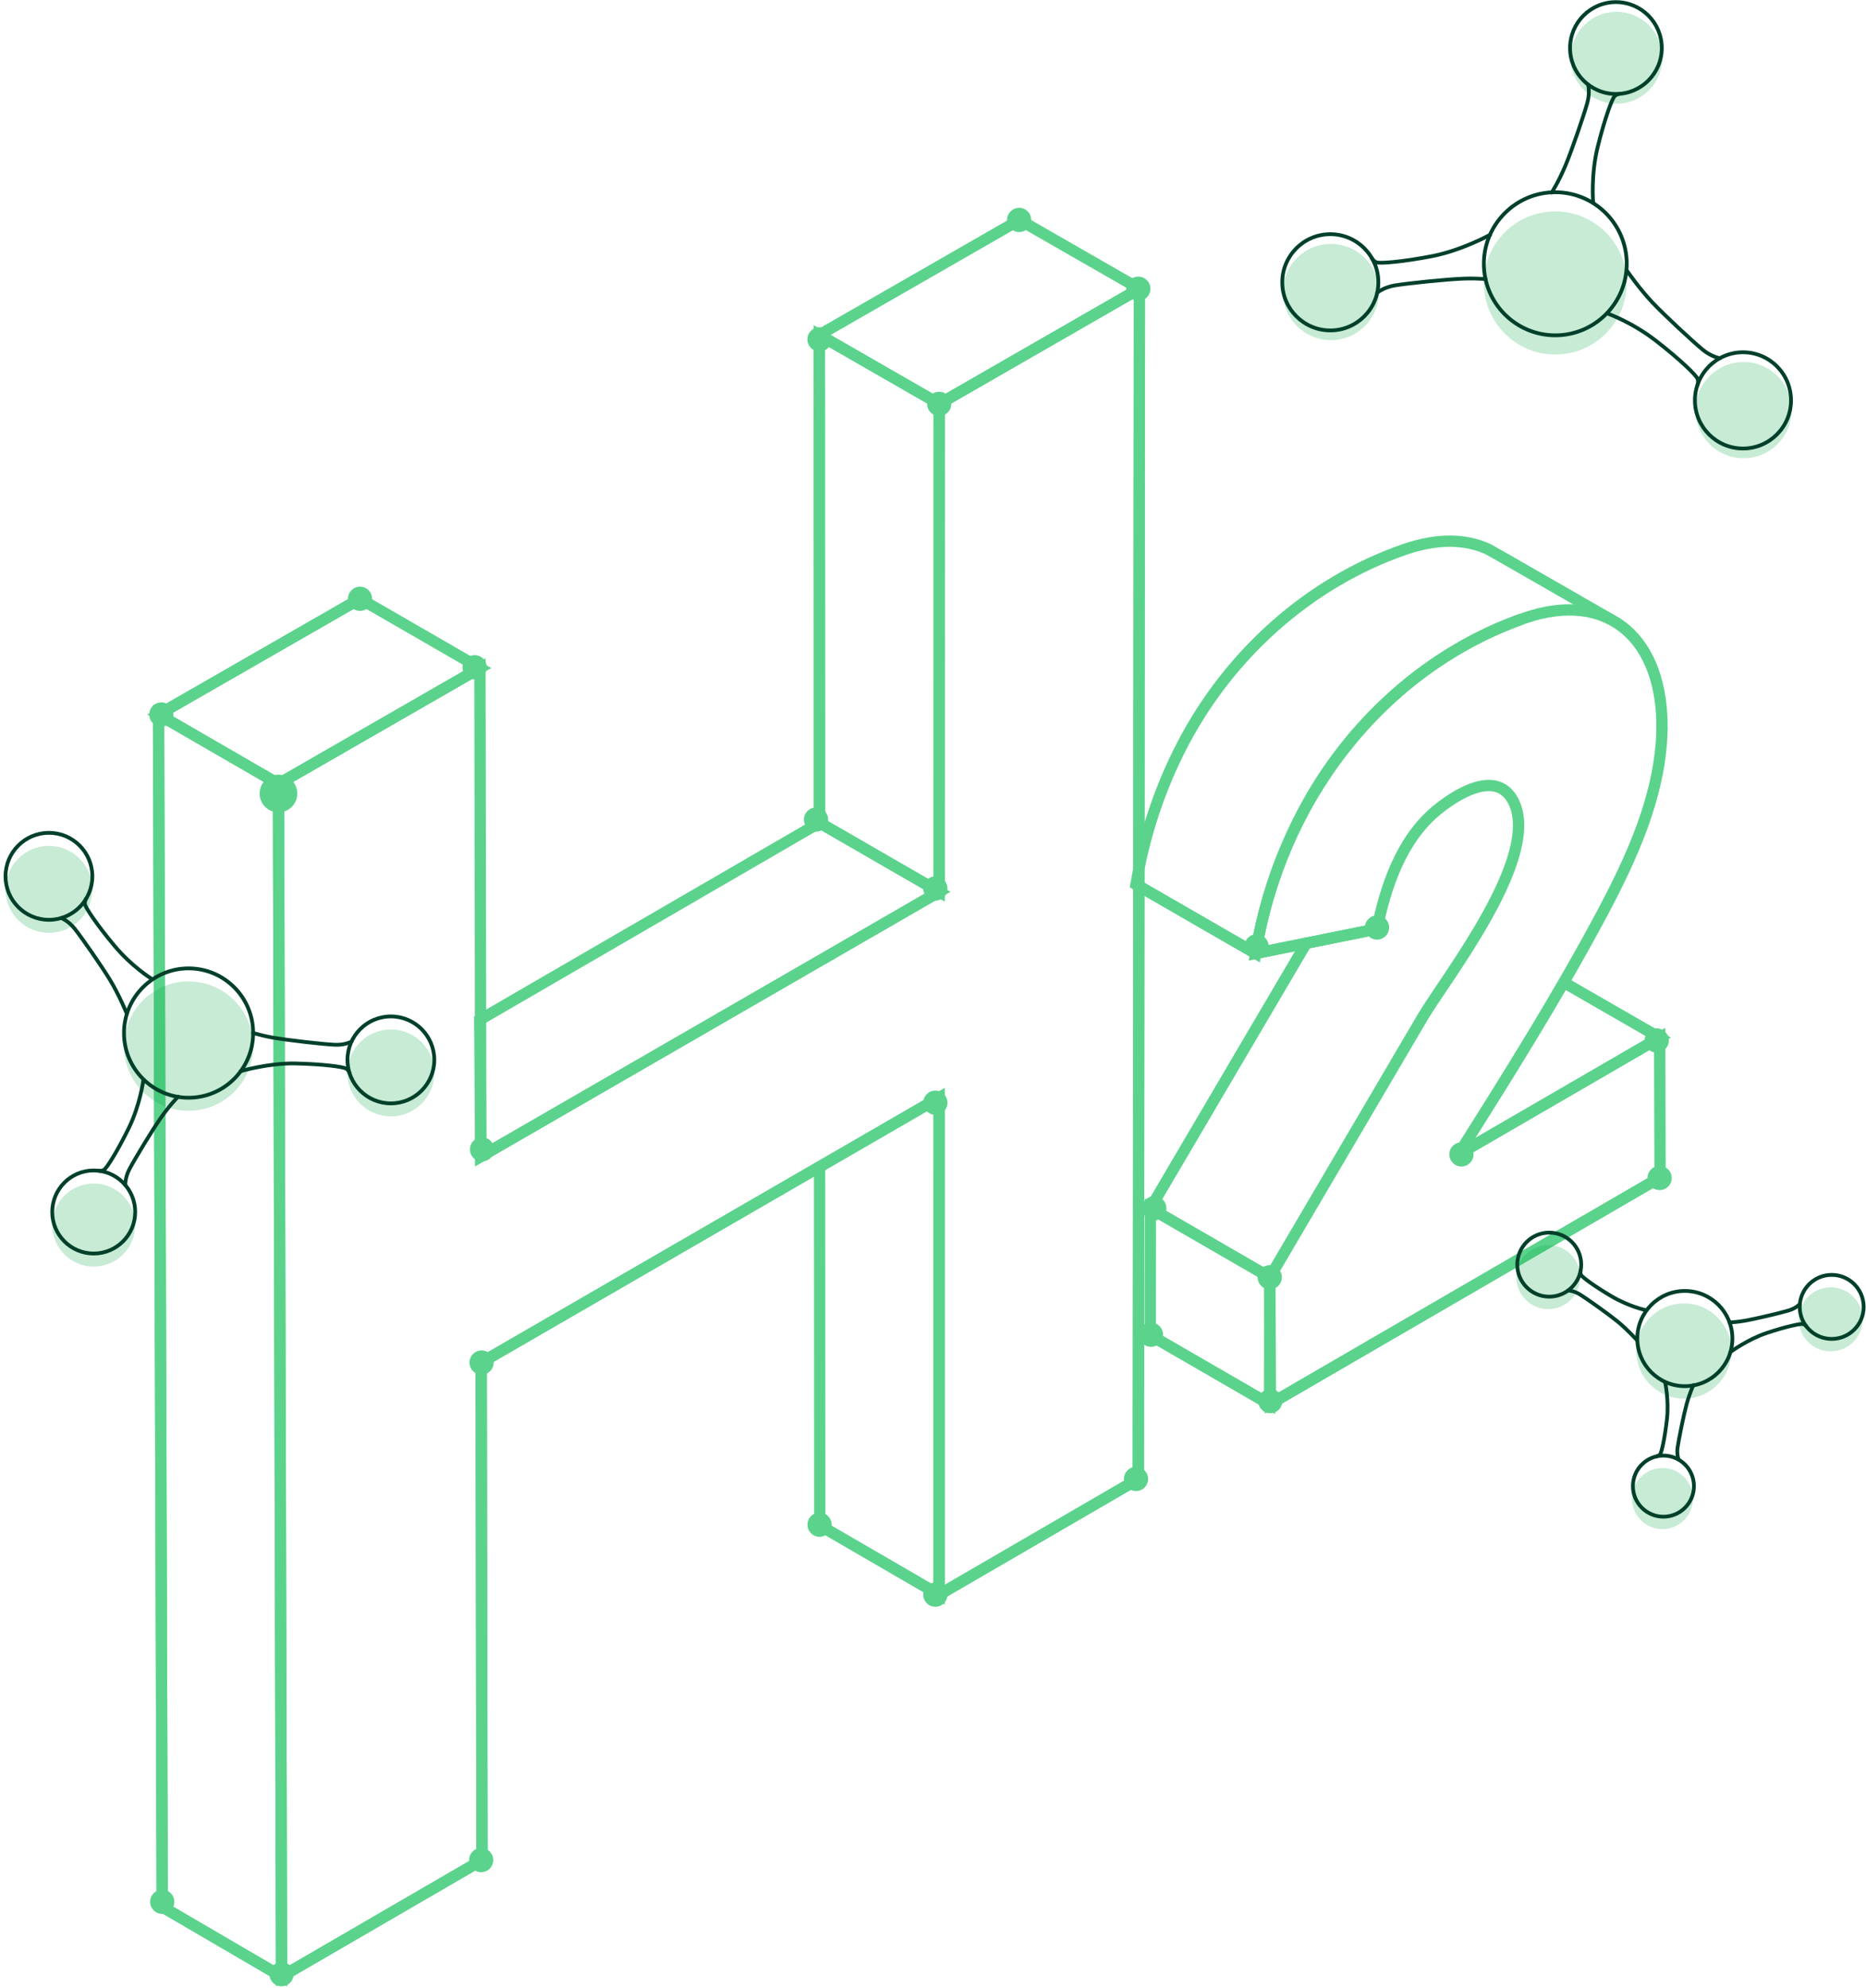 <svg width="495" height="527" viewBox="0 0 495 527" fill="none" xmlns="http://www.w3.org/2000/svg">
<path d="M386.852 306.06L440.252 275.099L415.157 260.654" stroke="#5BD38C" stroke-width="3" stroke-linecap="round" stroke-line="round"/>
<path d="M440.14 312.312L336.785 372.298L305.13 353.989" stroke="#5BD38C" stroke-width="3" stroke-linecap="round" stroke-line="round"/>
<path d="M305.164 320.343L305.13 353.989L336.785 372.299L336.835 338.646L305.164 320.343Z" stroke="#5BD38C" stroke-width="3" stroke-linecap="round" stroke-line="round"/>
<path d="M346.565 249.987C333.077 272.929 318.653 297.407 305.164 320.348L336.835 338.646" stroke="#5BD38C" stroke-width="3" stroke-linecap="round" stroke-line="round"/>
<path d="M365.285 246.286L333.076 252.78L301.366 234.499" stroke="#5BD38C" stroke-width="3" stroke-linecap="round" stroke-line="round"/>
<path d="M403.135 164.334C365.252 178.236 339.372 213.441 333.076 252.774L301.366 234.493C303.427 221.612 307.752 208.703 313.801 197.156C326.158 173.559 347.17 154.504 372.489 145.711C381.116 142.716 388.56 142.845 394.442 145.47L395.035 145.756C396.033 146.26 426.92 164.031 426.92 164.031" stroke="#5BD38C" stroke-width="3" stroke-linecap="round" stroke-line="round"/>
<path d="M440.873 193.584C441.327 169.712 426.864 156.068 404.222 163.942C378.903 172.746 357.891 191.829 345.529 215.427C339.479 226.979 335.149 239.893 333.082 252.78L365.291 246.292C367.554 234.981 371.733 222.756 380.796 215.101C385.866 210.817 396.794 203.768 401.349 212.236C409.252 226.917 383.502 259.268 377.323 269.783C363.829 292.735 350.335 315.693 336.841 338.646L337.02 372.169L440.375 312.183L440.263 275.104L386.863 306.065C399.959 285.322 413.123 264.399 424.69 242.759C432.79 227.601 440.442 211.092 440.885 193.59L440.873 193.584Z" stroke="#5BD38C" stroke-width="3" stroke-linecap="round" stroke-line="round"/>
<path d="M217.459 404.431L249.114 422.796L249.125 291.02" stroke="#5BD38C" stroke-width="3" stroke-miterlimit="10"/>
<path d="M249.125 291.02L127.638 361.251" stroke="#5BD38C" stroke-width="3" stroke-miterlimit="10"/>
<path d="M127.638 361.251L127.868 493.162" stroke="#5BD38C" stroke-width="3" stroke-miterlimit="10"/>
<path d="M127.868 493.163L74.687 524.033L43.032 505.55" stroke="#5BD38C" stroke-width="3" stroke-miterlimit="10"/>
<path d="M42.058 189.44L43.032 505.55L74.687 524.033L73.869 207.834L42.058 189.44Z" stroke="#5BD38C" stroke-width="3" stroke-miterlimit="10"/>
<path d="M95.502 158.755L42.058 189.44L73.869 207.834L127.314 177.114L95.502 158.755Z" stroke="#5BD38C" stroke-width="3" stroke-miterlimit="10"/>
<path d="M217.388 218.13L127.264 270.383L127.538 306.615L249.132 236.445L217.388 218.13Z" stroke="#5BD38C" stroke-width="3" stroke-miterlimit="10"/>
<path d="M217.337 88.803L217.387 218.13L249.132 236.445L249.148 107.085L217.337 88.803Z" stroke="#5BD38C" stroke-width="3" stroke-miterlimit="10"/>
<path d="M270.451 58.314L217.337 88.803L249.148 107.085L302.257 76.556L270.451 58.314Z" stroke="#5BD38C" stroke-width="3" stroke-miterlimit="10"/>
<path d="M301.965 392.116L249.114 422.797L217.459 404.431" stroke="#5BD38C" stroke-width="3" stroke-miterlimit="10"/>
<path d="M302.257 76.556L301.966 392.116" stroke="#5BD38C" stroke-width="3" stroke-miterlimit="10"/>
<path d="M301.966 392.116L302.257 76.556L249.148 107.084L249.132 236.444L127.538 306.614L127.314 177.114L73.869 207.833L74.687 524.033L127.868 493.162L127.639 361.251L249.126 291.019L249.115 422.796L301.966 392.116Z" stroke="#5BD38C" stroke-width="3" stroke-miterlimit="10"/>
<path d="M43.032 505.55L42.058 189.44L95.502 158.755" stroke="#5BD38C" stroke-width="3" stroke-miterlimit="10"/>
<path d="M217.46 404.431L217.41 309.346" stroke="#5BD38C" stroke-width="3" stroke-miterlimit="10"/>
<path d="M217.387 218.13L217.337 88.803" stroke="#5BD38C" stroke-width="3" stroke-miterlimit="10"/>
<path d="M127.639 496.376C129.412 496.376 130.849 494.937 130.849 493.162C130.849 491.388 129.412 489.949 127.639 489.949C125.866 489.949 124.429 491.388 124.429 493.162C124.429 494.937 125.866 496.376 127.639 496.376Z" fill="#5BD38C"/>
<path d="M74.687 526.624C76.459 526.624 77.897 525.186 77.897 523.411C77.897 521.636 76.459 520.198 74.687 520.198C72.914 520.198 71.477 521.636 71.477 523.411C71.477 525.186 72.914 526.624 74.687 526.624Z" fill="#5BD38C"/>
<path d="M43.032 507.428C44.805 507.428 46.242 505.99 46.242 504.215C46.242 502.441 44.805 501.002 43.032 501.002C41.259 501.002 39.822 502.441 39.822 504.215C39.822 505.99 41.259 507.428 43.032 507.428Z" fill="#5BD38C"/>
<path d="M127.751 364.465C129.523 364.465 130.96 363.026 130.96 361.251C130.96 359.477 129.523 358.038 127.751 358.038C125.978 358.038 124.541 359.477 124.541 361.251C124.541 363.026 125.978 364.465 127.751 364.465Z" fill="#5BD38C"/>
<path d="M42.797 192.654C44.569 192.654 46.006 191.215 46.006 189.44C46.006 187.666 44.569 186.227 42.797 186.227C41.024 186.227 39.587 187.666 39.587 189.44C39.587 191.215 41.024 192.654 42.797 192.654Z" fill="#5BD38C"/>
<path d="M127.868 307.944C129.641 307.944 131.078 306.505 131.078 304.731C131.078 302.956 129.641 301.517 127.868 301.517C126.095 301.517 124.658 302.956 124.658 304.731C124.658 306.505 126.095 307.944 127.868 307.944Z" fill="#5BD38C"/>
<path d="M125.908 180.12C127.681 180.12 129.118 178.681 129.118 176.907C129.118 175.132 127.681 173.694 125.908 173.694C124.135 173.694 122.698 175.132 122.698 176.907C122.698 178.681 124.135 180.12 125.908 180.12Z" fill="#5BD38C"/>
<path d="M216.475 220.502C218.248 220.502 219.685 219.063 219.685 217.289C219.685 215.514 218.248 214.075 216.475 214.075C214.702 214.075 213.265 215.514 213.265 217.289C213.265 219.063 214.702 220.502 216.475 220.502Z" fill="#5BD38C"/>
<path d="M95.502 161.968C97.275 161.968 98.712 160.529 98.712 158.755C98.712 156.98 97.275 155.542 95.502 155.542C93.73 155.542 92.293 156.98 92.293 158.755C92.293 160.529 93.73 161.968 95.502 161.968Z" fill="#5BD38C"/>
<path d="M249.148 110.298C250.921 110.298 252.358 108.859 252.358 107.085C252.358 105.31 250.921 103.871 249.148 103.871C247.376 103.871 245.938 105.31 245.938 107.085C245.938 108.859 247.376 110.298 249.148 110.298Z" fill="#5BD38C"/>
<path d="M270.35 61.527C272.123 61.527 273.56 60.089 273.56 58.314C273.56 56.539 272.123 55.101 270.35 55.101C268.577 55.101 267.14 56.539 267.14 58.314C267.14 60.089 268.577 61.527 270.35 61.527Z" fill="#5BD38C"/>
<path d="M217.387 93.194C219.16 93.194 220.597 91.756 220.597 89.981C220.597 88.206 219.16 86.768 217.387 86.768C215.615 86.768 214.178 88.206 214.178 89.981C214.178 91.756 215.615 93.194 217.387 93.194Z" fill="#5BD38C"/>
<path d="M301.965 79.769C303.738 79.769 305.175 78.331 305.175 76.556C305.175 74.782 303.738 73.343 301.965 73.343C300.192 73.343 298.755 74.782 298.755 76.556C298.755 78.331 300.192 79.769 301.965 79.769Z" fill="#5BD38C"/>
<path d="M333.329 254.109C335.102 254.109 336.539 252.671 336.539 250.896C336.539 249.121 335.102 247.683 333.329 247.683C331.556 247.683 330.119 249.121 330.119 250.896C330.119 252.671 331.556 254.109 333.329 254.109Z" fill="#5BD38C"/>
<path d="M248.123 238.783C249.895 238.783 251.333 237.345 251.333 235.57C251.333 233.796 249.895 232.357 248.123 232.357C246.35 232.357 244.913 233.796 244.913 235.57C244.913 237.345 246.35 238.783 248.123 238.783Z" fill="#5BD38C"/>
<path d="M365.286 249.124C367.059 249.124 368.496 247.685 368.496 245.911C368.496 244.136 367.059 242.698 365.286 242.698C363.513 242.698 362.076 244.136 362.076 245.911C362.076 247.685 363.513 249.124 365.286 249.124Z" fill="#5BD38C"/>
<path d="M336.835 341.86C338.607 341.86 340.044 340.421 340.044 338.646C340.044 336.872 338.607 335.433 336.835 335.433C335.062 335.433 333.625 336.872 333.625 338.646C333.625 340.421 335.062 341.86 336.835 341.86Z" fill="#5BD38C"/>
<path d="M248.123 295.573C249.895 295.573 251.333 294.135 251.333 292.36C251.333 290.585 249.895 289.147 248.123 289.147C246.35 289.147 244.913 290.585 244.913 292.36C244.913 294.135 246.35 295.573 248.123 295.573Z" fill="#5BD38C"/>
<path d="M301.355 395.33C303.128 395.33 304.565 393.891 304.565 392.116C304.565 390.342 303.128 388.903 301.355 388.903C299.583 388.903 298.146 390.342 298.146 392.116C298.146 393.891 299.583 395.33 301.355 395.33Z" fill="#5BD38C"/>
<path d="M248.123 426.01C249.895 426.01 251.333 424.571 251.333 422.797C251.333 421.022 249.895 419.583 248.123 419.583C246.35 419.583 244.913 421.022 244.913 422.797C244.913 424.571 246.35 426.01 248.123 426.01Z" fill="#5BD38C"/>
<path d="M217.409 407.453C219.182 407.453 220.619 406.015 220.619 404.24C220.619 402.465 219.182 401.027 217.409 401.027C215.637 401.027 214.2 402.465 214.2 404.24C214.2 406.015 215.637 407.453 217.409 407.453Z" fill="#5BD38C"/>
<path d="M305.326 357.084C307.099 357.084 308.536 355.646 308.536 353.871C308.536 352.097 307.099 350.658 305.326 350.658C303.554 350.658 302.117 352.097 302.117 353.871C302.117 355.646 303.554 357.084 305.326 357.084Z" fill="#5BD38C"/>
<path d="M306.206 323.555C307.979 323.555 309.416 322.117 309.416 320.342C309.416 318.568 307.979 317.129 306.206 317.129C304.433 317.129 302.996 318.568 302.996 320.342C302.996 322.117 304.433 323.555 306.206 323.555Z" fill="#5BD38C"/>
<path d="M336.969 374.687C338.742 374.687 340.179 373.249 340.179 371.474C340.179 369.699 338.742 368.261 336.969 368.261C335.197 368.261 333.76 369.699 333.76 371.474C333.76 373.249 335.197 374.687 336.969 374.687Z" fill="#5BD38C"/>
<path d="M440.252 315.525C442.024 315.525 443.461 314.087 443.461 312.312C443.461 310.537 442.024 309.099 440.252 309.099C438.479 309.099 437.042 310.537 437.042 312.312C437.042 314.087 438.479 315.525 440.252 315.525Z" fill="#5BD38C"/>
<path d="M439.485 279.08C441.258 279.08 442.695 277.642 442.695 275.867C442.695 274.092 441.258 272.654 439.485 272.654C437.712 272.654 436.275 274.092 436.275 275.867C436.275 277.642 437.712 279.08 439.485 279.08Z" fill="#5BD38C"/>
<path d="M387.681 309.273C389.454 309.273 390.891 307.834 390.891 306.06C390.891 304.285 389.454 302.846 387.681 302.846C385.908 302.846 384.471 304.285 384.471 306.06C384.471 307.834 385.908 309.273 387.681 309.273Z" fill="#5BD38C"/>
<path d="M73.869 215.387C76.629 215.387 78.866 213.148 78.866 210.385C78.866 207.623 76.629 205.383 73.869 205.383C71.11 205.383 68.873 207.623 68.873 210.385C68.873 213.148 71.11 215.387 73.869 215.387Z" fill="#5BD38C"/>
<path opacity="0.22" d="M50.022 294.5C59.483 294.5 67.152 286.823 67.152 277.352C67.152 267.881 59.483 260.203 50.022 260.203C40.562 260.203 32.893 267.881 32.893 277.352C32.893 286.823 40.562 294.5 50.022 294.5Z" fill="#00A443"/>
<path opacity="0.22" d="M12.979 247.327C19.339 247.327 24.496 242.165 24.496 235.798C24.496 229.43 19.339 224.268 12.979 224.268C6.618 224.268 1.462 229.43 1.462 235.798C1.462 242.165 6.618 247.327 12.979 247.327Z" fill="#00A443"/>
<path d="M16.239 243.398C16.239 243.398 18.127 244.093 19.847 246.269C21.79 248.731 27.14 256.402 29.252 259.913C31.61 263.821 33.621 268.695 33.621 268.695" stroke="#00402A" stroke-linecap="round" stroke-line="round"/>
<path d="M40.035 259.391C40.035 259.391 34.982 256.262 30.372 250.767C25.762 245.271 22.614 240.572 22.524 239.697C22.434 238.822 22.86 238.261 22.86 238.261" stroke="#00402A" stroke-linecap="round" stroke-line="round"/>
<path opacity="0.22" d="M24.859 335.807C30.935 335.807 35.861 330.876 35.861 324.793C35.861 318.711 30.935 313.78 24.859 313.78C18.783 313.78 13.857 318.711 13.857 324.793C13.857 330.876 18.783 335.807 24.859 335.807Z" fill="#00A443"/>
<path d="M24.859 332.348C30.935 332.348 35.861 327.417 35.861 321.335C35.861 315.252 30.935 310.321 24.859 310.321C18.784 310.321 13.858 315.252 13.858 321.335C13.858 327.417 18.784 332.348 24.859 332.348Z" stroke="#00402A" stroke-linecap="round" stroke-line="round"/>
<path d="M33.239 314.213C33.239 314.213 33.116 312.295 34.348 309.951C35.743 307.304 40.364 299.655 42.605 296.453C45.103 292.881 47.26 290.75 47.26 290.75" stroke="#00402A" stroke-linecap="round" stroke-line="round"/>
<path d="M38.041 286.303C38.041 286.303 37.206 292.847 34.198 299.005C31.19 305.162 28.311 309.732 27.582 310.147C26.854 310.562 26.199 310.411 26.199 310.411" stroke="#00402A" stroke-linecap="round" stroke-line="round"/>
<path opacity="0.22" d="M103.691 295.997C110.051 295.997 115.208 290.835 115.208 284.468C115.208 278.1 110.051 272.938 103.691 272.938C97.33 272.938 92.174 278.1 92.174 284.468C92.174 290.835 97.33 295.997 103.691 295.997Z" fill="#00A443"/>
<path d="M50.022 291.042C59.483 291.042 67.152 283.364 67.152 273.893C67.152 264.422 59.483 256.745 50.022 256.745C40.562 256.745 32.893 264.422 32.893 273.893C32.893 283.364 40.562 291.042 50.022 291.042Z" stroke="#00402A" stroke-linecap="round" stroke-line="round"/>
<path d="M12.979 243.869C19.339 243.869 24.496 238.707 24.496 232.339C24.496 225.972 19.339 220.81 12.979 220.81C6.618 220.81 1.462 225.972 1.462 232.339C1.462 238.707 6.618 243.869 12.979 243.869Z" stroke="#00402A" stroke-linecap="round" stroke-line="round"/>
<path d="M103.691 292.539C110.051 292.539 115.208 287.377 115.208 281.009C115.208 274.642 110.051 269.48 103.691 269.48C97.33 269.48 92.174 274.642 92.174 281.009C92.174 287.377 97.33 292.539 103.691 292.539Z" stroke="#00402A" stroke-linecap="round" stroke-line="round"/>
<path d="M93.232 276.175C93.232 276.175 91.468 277.14 88.7 276.994C85.575 276.832 76.282 275.8 72.254 275.082C70.4 274.751 68.759 274.336 67.123 273.882" stroke="#00402A" stroke-linecap="round" stroke-line="round"/>
<path d="M63.818 284.009C63.818 284.009 71.213 281.805 78.382 281.957C85.552 282.108 91.154 282.837 91.871 283.347C92.588 283.858 92.728 284.547 92.728 284.547" stroke="#00402A" stroke-linecap="round" stroke-line="round"/>
<path opacity="0.22" d="M412.578 93.989C423.044 93.989 431.528 85.495 431.528 75.018C431.528 64.54 423.044 56.047 412.578 56.047C402.112 56.047 393.627 64.54 393.627 75.018C393.627 85.495 402.112 93.989 412.578 93.989Z" fill="#00A443"/>
<path opacity="0.22" d="M462.522 121.494C469.561 121.494 475.266 115.783 475.266 108.737C475.266 101.691 469.561 95.979 462.522 95.979C455.484 95.979 449.779 101.691 449.779 108.737C449.779 115.783 455.484 121.494 462.522 121.494Z" fill="#00A443"/>
<path d="M456.247 94.968C456.247 94.968 454.046 94.66 451.676 92.708C448.999 90.504 441.42 83.466 438.311 80.169C434.844 76.496 431.533 71.701 431.533 71.701" stroke="#00402A" stroke-linecap="round" stroke-line="round"/>
<path d="M426.772 83.265C426.772 83.265 432.967 85.463 439.241 90.32C445.515 95.176 450.019 99.516 450.321 100.447C450.624 101.378 450.293 102.079 450.293 102.079" stroke="#00402A" stroke-linecap="round" stroke-line="round"/>
<path opacity="0.22" d="M428.818 27.497C435.537 27.497 440.985 22.044 440.985 15.317C440.985 8.59 435.537 3.137 428.818 3.137C422.099 3.137 416.651 8.59 416.651 15.317C416.651 22.044 422.099 27.497 428.818 27.497Z" fill="#00A443"/>
<path d="M428.659 24.916C435.379 24.916 440.826 19.463 440.826 12.736C440.826 6.009 435.379 0.556 428.659 0.556C421.94 0.556 416.493 6.009 416.493 12.736C416.493 19.463 421.94 24.916 428.659 24.916Z" stroke="#00402A" stroke-linecap="round" stroke-line="round"/>
<path d="M421.271 22.409C421.271 22.409 421.853 24.456 421.069 27.277C420.184 30.468 416.98 39.816 415.305 43.809C413.446 48.256 411.614 51.065 411.614 51.065" stroke="#00402A" stroke-linecap="round" stroke-line="round"/>
<path d="M422.621 53.701C422.621 53.701 421.988 46.433 423.797 39.07C425.607 31.707 427.646 26.088 428.34 25.471C429.035 24.854 429.774 24.866 429.774 24.866" stroke="#00402A" stroke-linecap="round" stroke-line="round"/>
<path opacity="0.22" d="M353.057 90.186C360.095 90.186 365.8 84.474 365.8 77.429C365.8 70.383 360.095 64.671 353.057 64.671C346.018 64.671 340.313 70.383 340.313 77.429C340.313 84.474 346.018 90.186 353.057 90.186Z" fill="#00A443"/>
<path d="M412.578 88.906C423.044 88.906 431.528 80.413 431.528 69.935C431.528 59.458 423.044 50.964 412.578 50.964C402.112 50.964 393.627 59.458 393.627 69.935C393.627 80.413 402.112 88.906 412.578 88.906Z" stroke="#00402A" stroke-linecap="round" stroke-line="round"/>
<path d="M462.364 118.913C469.402 118.913 475.107 113.201 475.107 106.155C475.107 99.109 469.402 93.398 462.364 93.398C455.326 93.398 449.62 99.109 449.62 106.155C449.62 113.201 455.326 118.913 462.364 118.913Z" stroke="#00402A" stroke-linecap="round" stroke-line="round"/>
<path d="M352.898 87.605C359.936 87.605 365.642 81.893 365.642 74.847C365.642 67.802 359.936 62.09 352.898 62.09C345.86 62.09 340.154 67.802 340.154 74.847C340.154 81.893 345.86 87.605 352.898 87.605Z" stroke="#00402A" stroke-linecap="round" stroke-line="round"/>
<path d="M365.333 77.618C365.333 77.618 367.019 76.159 370.044 75.666C373.461 75.105 383.751 74.04 388.272 73.872C390.35 73.793 392.226 73.86 394.097 73.967" stroke="#00402A" stroke-linecap="round" stroke-line="round"/>
<path d="M395.296 62.241C395.296 62.241 387.824 66.357 380.038 67.883C372.251 69.402 366.022 69.93 365.126 69.548C364.23 69.167 363.922 68.455 363.922 68.455" stroke="#00402A" stroke-linecap="round" stroke-line="round"/>
<path opacity="0.22" d="M446.69 370.814C453.654 370.814 459.299 365.162 459.299 358.191C459.299 351.219 453.654 345.568 446.69 345.568C439.726 345.568 434.081 351.219 434.081 358.191C434.081 365.162 439.726 370.814 446.69 370.814Z" fill="#00A443"/>
<path opacity="0.22" d="M410.716 347.082C415.4 347.082 419.197 343.281 419.197 338.592C419.197 333.903 415.4 330.102 410.716 330.102C406.032 330.102 402.235 333.903 402.235 338.592C402.235 343.281 406.032 347.082 410.716 347.082Z" fill="#00A443"/>
<path d="M415.975 342.146C415.975 342.146 417.453 342.157 419.184 343.239C421.139 344.462 426.746 348.454 429.082 350.356C431.687 352.481 434.286 355.358 434.286 355.358" stroke="#00402A" stroke-linecap="round" stroke-line="round"/>
<path d="M436.432 347.321C436.432 347.321 432.158 346.407 427.598 343.744C423.038 341.08 419.694 338.607 419.414 338.018C419.134 337.429 419.291 336.941 419.291 336.941" stroke="#00402A" stroke-linecap="round" stroke-line="round"/>
<path opacity="0.22" d="M441.004 405.419C445.475 405.419 449.099 401.791 449.099 397.316C449.099 392.841 445.475 389.213 441.004 389.213C436.534 389.213 432.91 392.841 432.91 397.316C432.91 401.791 436.534 405.419 441.004 405.419Z" fill="#00A443"/>
<path d="M441.26 402.121C445.731 402.121 449.355 398.493 449.355 394.017C449.355 389.542 445.731 385.914 441.26 385.914C436.79 385.914 433.166 389.542 433.166 394.017C433.166 398.493 436.79 402.121 441.26 402.121Z" stroke="#00402A" stroke-linecap="round" stroke-line="round"/>
<path d="M445.304 387.002C445.304 387.002 444.744 385.701 445.019 383.772C445.327 381.591 446.637 375.142 447.394 372.366C448.239 369.27 449.209 367.257 449.209 367.257" stroke="#00402A" stroke-linecap="round" stroke-line="round"/>
<path d="M441.714 366.466C441.714 366.466 442.756 371.205 442.202 376.224C441.641 381.237 440.779 385.118 440.375 385.589C439.972 386.06 439.485 386.11 439.485 386.11" stroke="#00402A" stroke-linecap="round" stroke-line="round"/>
<path opacity="0.22" d="M485.643 358.286C490.327 358.286 494.124 354.485 494.124 349.796C494.124 345.107 490.327 341.306 485.643 341.306C480.959 341.306 477.162 345.107 477.162 349.796C477.162 354.485 480.959 358.286 485.643 358.286Z" fill="#00A443"/>
<path d="M446.946 367.515C453.91 367.515 459.555 361.863 459.555 354.892C459.555 347.92 453.91 342.269 446.946 342.269C439.982 342.269 434.337 347.92 434.337 354.892C434.337 361.863 439.982 367.515 446.946 367.515Z" stroke="#00402A" stroke-linecap="round" stroke-line="round"/>
<path d="M410.973 343.783C415.656 343.783 419.453 339.982 419.453 335.293C419.453 330.604 415.656 326.803 410.973 326.803C406.289 326.803 402.492 330.604 402.492 335.293C402.492 339.982 406.289 343.783 410.973 343.783Z" stroke="#00402A" stroke-linecap="round" stroke-line="round"/>
<path d="M485.899 354.987C490.583 354.987 494.38 351.186 494.38 346.497C494.38 341.808 490.583 338.007 485.899 338.007C481.215 338.007 477.418 341.808 477.418 346.497C477.418 351.186 481.215 354.987 485.899 354.987Z" stroke="#00402A" stroke-linecap="round" stroke-line="round"/>
<path d="M477.458 345.74C477.458 345.74 476.472 346.845 474.517 347.434C472.31 348.101 465.616 349.694 462.641 350.193C461.275 350.423 460.037 350.541 458.788 350.636" stroke="#00402A" stroke-linecap="round" stroke-line="round"/>
<path d="M459.011 358.475C459.011 358.475 463.588 355.111 468.596 353.434C473.603 351.757 477.665 350.871 478.292 351.051C478.919 351.23 479.183 351.668 479.183 351.668" stroke="#00402A" stroke-linecap="round" stroke-line="round"/>
</svg>
